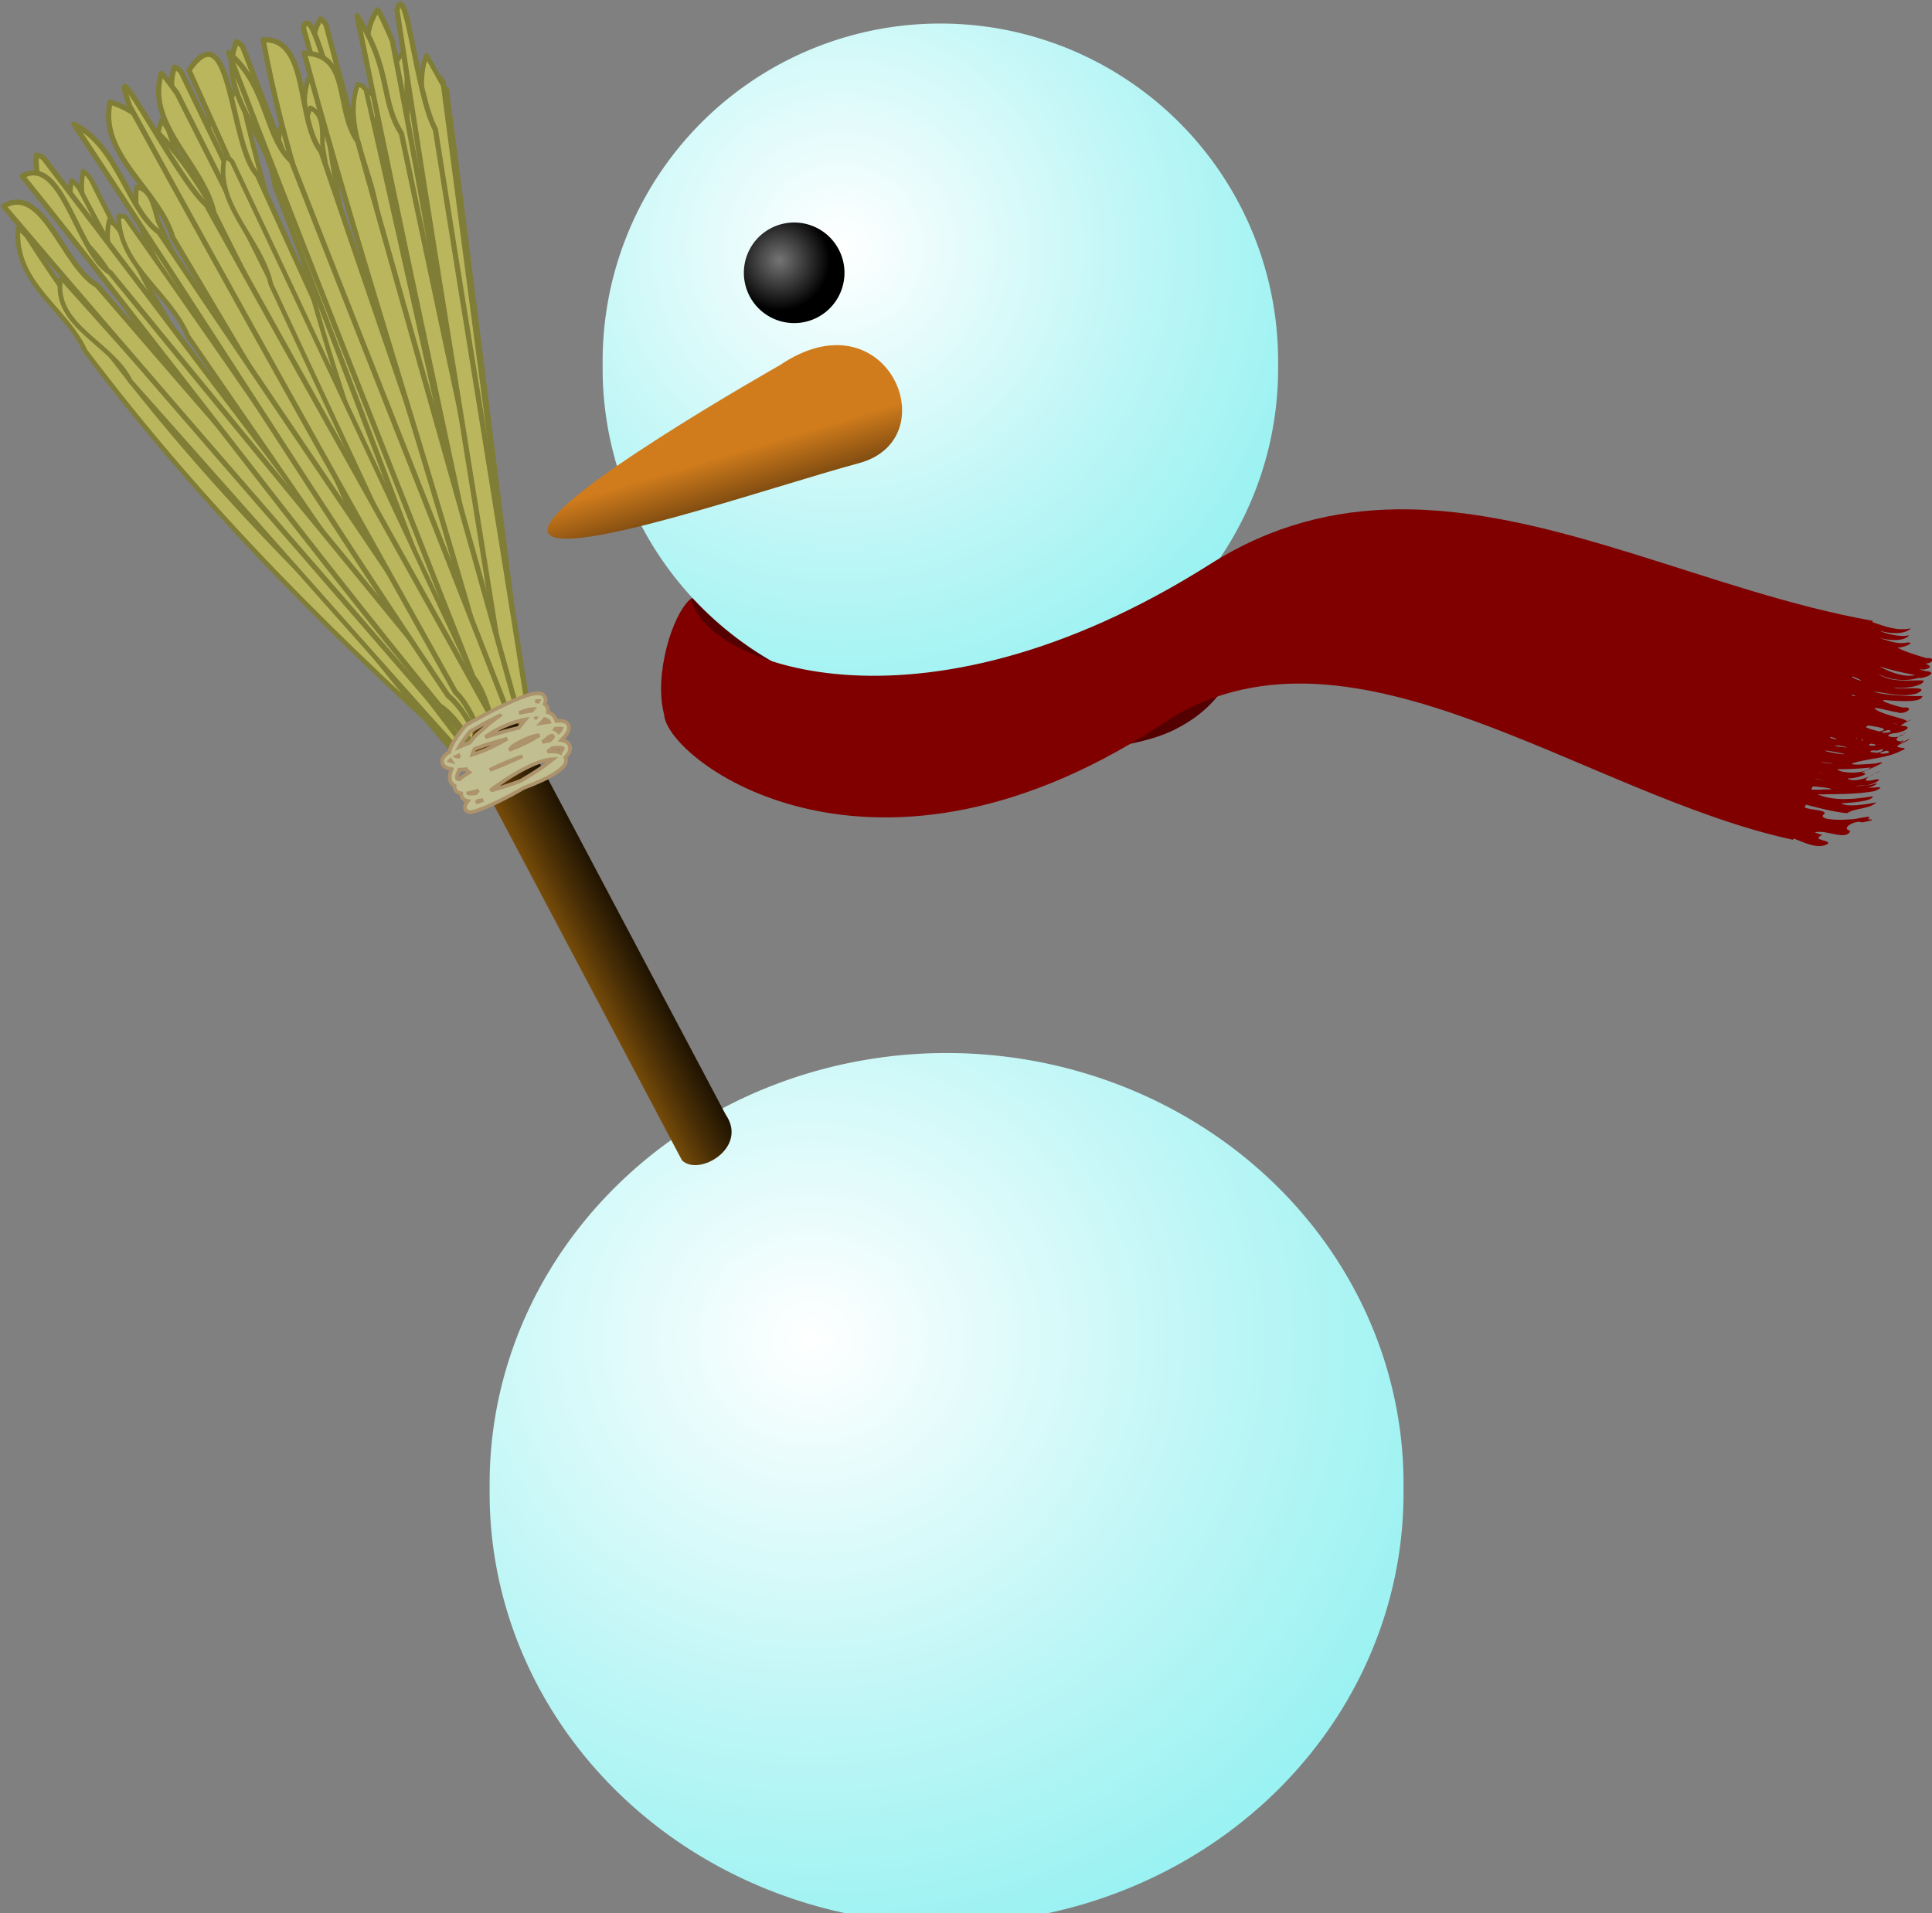 <?xml version="1.0" encoding="UTF-8" standalone="no"?>
<!-- Created with Inkscape (http://www.inkscape.org/) -->
<svg
    xmlns:inkscape="http://www.inkscape.org/namespaces/inkscape"
    xmlns:rdf="http://www.w3.org/1999/02/22-rdf-syntax-ns#"
    xmlns="http://www.w3.org/2000/svg"
    xmlns:sodipodi="http://sodipodi.sourceforge.net/DTD/sodipodi-0.dtd"
    xmlns:cc="http://web.resource.org/cc/"
    xmlns:xlink="http://www.w3.org/1999/xlink"
    xmlns:dc="http://purl.org/dc/elements/1.1/"
    xmlns:svg="http://www.w3.org/2000/svg"
    xmlns:ns1="http://sozi.baierouge.fr"
    id="svg2638"
    sodipodi:modified="true"
    viewBox="0 0 218.78 216.69"
    sodipodi:version="0.32"
    version="1.0"
    inkscape:version="0.45"
  >
  <rect x="0" y="0" width="218.78" height="216.69" fill="#808080" stroke="none"/>
  <defs
      id="defs2640"
    >
    <radialGradient
        id="radialGradient4035"
        xlink:href="#linearGradient4168"
        gradientUnits="userSpaceOnUse"
        cy="156.72"
        cx="-2551.2"
        r="48.632"
        inkscape:collect="always"
    />
    <linearGradient
        id="linearGradient4168"
      >
      <stop
          id="stop4170"
          style="stop-color:#757575"
          offset="0"
      />
      <stop
          id="stop4172"
          style="stop-color:#000000"
          offset="1"
      />
    </linearGradient
    >
    <linearGradient
        id="linearGradient4031"
        y2="383.38"
        gradientUnits="userSpaceOnUse"
        x2="-3106.7"
        gradientTransform="matrix(.51 .142 -.137 .491 -1179.9 1057)"
        y1="328.66"
        x1="-3142.5"
        inkscape:collect="always"
      >
      <stop
          id="stop4160"
          style="stop-color:#d07c1c"
          offset="0"
      />
      <stop
          id="stop4162"
          style="stop-color:#7b4910"
          offset="1"
      />
    </linearGradient
    >
    <radialGradient
        id="radialGradient4029"
        xlink:href="#linearGradient4142"
        gradientUnits="userSpaceOnUse"
        cy="186.12"
        cx="-2473.8"
        gradientTransform="matrix(1.804 0 0 1.804 1989.2 -149.66)"
        r="326.62"
        inkscape:collect="always"
    />
    <linearGradient
        id="linearGradient4025"
        y2="1046.7"
        gradientUnits="userSpaceOnUse"
        x2="-4027"
        gradientTransform="matrix(.654 -.682 .062 .118 -346.72 -1778.1)"
        y1="1046.7"
        x1="-4072.1"
        inkscape:collect="always"
      >
      <stop
          id="stop4131"
          style="stop-color:#794d09"
          offset="0"
      />
      <stop
          id="stop4137"
          style="stop-color:#4a2f06"
          offset=".5"
      />
      <stop
          id="stop4133"
          style="stop-color:#211502"
          offset="1"
      />
    </linearGradient
    >
    <linearGradient
        id="linearGradient4142"
      >
      <stop
          id="stop4144"
          style="stop-color:#ffffff"
          offset="0"
      />
      <stop
          id="stop4150"
          style="stop-color:#bdf6f6"
          offset=".5"
      />
      <stop
          id="stop4146"
          style="stop-color:#84efef"
          offset="1"
      />
    </linearGradient
    >
  </defs
  >
  <sodipodi:namedview
      id="base"
      bordercolor="#666666"
      inkscape:pageshadow="2"
      inkscape:window-y="49"
      pagecolor="#ffffff"
      inkscape:window-height="626"
      inkscape:zoom="0.35"
      inkscape:window-x="5"
      borderopacity="1.0"
      inkscape:current-layer="layer1"
      inkscape:cx="375"
      inkscape:cy="520"
      inkscape:window-width="910"
      inkscape:pageopacity="0.0"
      inkscape:document-units="px"
  />
  <g
      id="layer1"
      inkscape:label="Calque 1"
      inkscape:groupmode="layer"
      transform="translate(-107.75 -249.73)"
    >
    <g
        id="g3524"
        transform="matrix(.168 0 0 .168 667.89 170.65)"
      >
      <path
          id="path3526"
          sodipodi:nodetypes="csssc"
          style="fill-rule:evenodd;fill:#550000"
          d="m-2868.1 874.64s6-18.11 122.3 12.3 170.9-55.39 205.7-46.34c34.8 9.06 70 85.28-2 121.89-71.9 36.57-335.4 6.28-326-87.85z"
      />
      <path
          id="path3528"
          sodipodi:rx="326.61642"
          sodipodi:ry="326.61642"
          style="color:#000000;fill-rule:evenodd;fill:url(#radialGradient4029)"
          sodipodi:type="arc"
          d="m-2050.6 299.72a326.62 326.62 0 1 1 -653.2 0 326.62 326.62 0 1 1 653.2 0z"
          transform="matrix(.943 0 0 .889 -454.43 1207.8)"
          sodipodi:cy="299.72433"
          sodipodi:cx="-2377.1995"
      />
      <g
          id="g3530"
        >
        <path
            id="path3532"
            style="stroke-linejoin:round;fill-rule:evenodd;stroke:#807d36;stroke-linecap:round;stroke-width:3.147;fill:#bab65d"
            d="m-3278.1 586.15c-7.1 35.85 25.6 56.97 35.4 87.06 68.6 117.38 150.5 219.71 235.5 315.55 11.7 24.14 20.1-14.72 1.8-16.02-98.6-113.83-195.8-234.47-267.4-381.1l-2.4-3.12-2.9-2.37z"
        />
        <path
            id="path3534"
            style="stroke-linejoin:round;fill-rule:evenodd;stroke:#807d36;stroke-linecap:round;stroke-width:3.147;fill:#bab65d"
            d="m-3225.4 552.2c-11.8 33.93 18.4 59.58 24.3 90.46 53.6 125.17 122.4 237.65 195.2 344.26 8.6 25.38 22.1-11.3 3.9-15.36-84.2-126.29-165.9-258.99-218.7-413.19l-2.1-3.42-2.6-2.75z"
        />
        <path
            id="path3536"
            style="stroke-linejoin:round;fill-rule:evenodd;stroke:#807d36;stroke-linecap:round;stroke-width:3.147;fill:#bab65d"
            d="m-3175.2 529.64c-15.8 31.7 11.6 60.91 14 91.99 39.5 129.96 95.8 249.54 156.7 363.88 5.7 26.09 23.4-8.12 5.7-14.54-70.2-135.18-137.1-276.31-172.5-434.64l-1.6-3.63-2.3-3.06z"
        />
        <path
            id="path3538"
            style="stroke-linejoin:round;fill-rule:evenodd;stroke:#807d36;stroke-linecap:round;stroke-width:3.147;fill:#bab65d"
            d="m-3121.2 514.03c-19.5 28.92 4.5 61.29 3.3 92.1 24.5 132.79 67.1 257.72 114.9 378.15 2.7 26.32 24.5-4.74 7.4-13.47-54.6-142.11-105.3-289.63-122.4-449.68l-1.3-3.79-1.9-3.31z"
        />
        <path
            id="path3540"
            style="stroke-linejoin:round;fill-rule:evenodd;stroke:#807d36;stroke-linecap:round;stroke-width:3.147;fill:#bab65d"
            d="m-3062.2 505.93c-23 25.49-2.9 60.64-7.9 90.62 8.3 133.51 35.7 261.93 68.9 386.7-0.5 26.15 25.2-1.11 9.1-12.11-37.4-146.99-70.2-298.69-67.7-457.8l-0.8-3.9-1.6-3.51z"
        />
        <path
            id="path3542"
            style="stroke-linejoin:round;fill-rule:evenodd;stroke:#807d36;stroke-linecap:round;stroke-width:3.147;fill:#bab65d"
            d="m-3189.3 535.11c-14.6 32.37 13.5 60.64 16.9 91.72 43.4 128.83 103.2 246.65 167.5 359.05 6.5 25.92 23.1-9.01 5.2-14.79-74.1-132.95-145.2-271.98-185.4-429.42l-1.8-3.58-2.4-2.98z"
        />
        <path
            id="path3544"
            style="stroke-linejoin:round;fill-rule:evenodd;stroke:#807d36;stroke-linecap:round;stroke-width:3.147;fill:#bab65d"
            d="m-3286 592.34c-6.4 36.09 26.8 56.45 37.2 86.35 70.8 115.92 154.7 216.44 241.4 310.38 12.2 23.93 19.8-15.24 1.5-16.09-100.8-111.63-200.2-230.12-274.7-375.28l-2.5-3.06-2.9-2.3z"
        />
        <path
            id="path3546"
            style="stroke-linejoin:round;fill-rule:evenodd;stroke:#807d36;stroke-linecap:round;stroke-width:3.147;fill:#bab65d"
            d="m-3322 624.94c-2.7 36.99 32 53.55 45.2 82.35 81.3 108.1 173.9 199.2 268.6 283.35 14.4 22.66 17.9-17.62-0.1-16.34-110.4-100.26-220-207.58-307.8-344.61l-2.8-2.79-3.1-1.96z"
        />
        <path
            id="path3548"
            style="stroke-linejoin:round;fill-rule:evenodd;stroke:#807d36;stroke-linecap:round;stroke-width:3.112;fill:#bab65d"
            d="m-3260.5 619.18c-7.8 31.81 24.7 55.48 33.9 84.15 66.7 115.56 149.4 220.11 236.7 318.67 23.2-4.1-13.7-32.84-21.7-43.06-88.4-104.08-173.3-214.04-234.7-338.37-3.2-7.97-7-16.52-14.2-21.39z"
        />
        <path
            id="path3550"
            style="stroke-linejoin:round;fill-rule:evenodd;stroke:#807d36;stroke-linecap:round;stroke-width:3.112;fill:#bab65d"
            d="m-3175.9 565.39c-11 30.63 13.9 60.83 18.3 91.43 43.1 127.49 103.6 248.73 170.4 365.28 21-3.4-12.9-35.5-15.4-50.39-68.7-128.3-133.5-261.19-167.9-402.86l-2.4-2.35-3-1.11z"
        />
        <path
            id="path3552"
            style="stroke-linejoin:round;fill-rule:evenodd;stroke:#807d36;stroke-linecap:round;stroke-width:3.112;fill:#bab65d"
            d="m-3124.9 543.44c-13.1 29.3 7.6 62.09 8.7 93.07 28.9 131.83 75.6 259.98 129.5 384.29 23-12.6-13.4-44.24-14.7-65.42-50.6-124.99-93.9-253.95-115.3-386.22-0.5-8.65 1.5-21.14-8.2-25.72z"
        />
        <path
            id="path3554"
            style="stroke-linejoin:round;fill-rule:evenodd;stroke:#807d36;stroke-linecap:round;stroke-width:3.112;fill:#bab65d"
            d="m-3087.3 531.47c-14.1 29.62 2.9 64.72 2.4 96.8 18.6 132.83 54.9 263.75 98.7 391.73 24.2-10.4-10-45.33-9.5-66.51-40.7-129.39-73.8-261.95-84.8-395.68 0.2-8.66 3.4-21.63-6.8-26.34z"
        />
        <path
            id="path3556"
            style="stroke-linejoin:round;fill-rule:evenodd;stroke:#807d36;stroke-linecap:round;stroke-width:3.112;fill:#bab65d"
            d="m-3053 523.46c-14.8 28.97-1.4 64.78-3.7 96.81 9.3 133.99 36.3 267.59 70.9 398.93-16.1 9.9 18.8 11.9 3.3-5.4-24.9-146.04-61.7-292.13-64.3-439.26-5.3-16.85 9.6-37.03-6.2-51.08z"
        />
        <path
            id="path3558"
            style="stroke-linejoin:round;fill-rule:evenodd;stroke:#807d36;stroke-linecap:round;stroke-width:3.112;fill:#bab65d"
            d="m-3041.1 521.35c-15.4 28.57-2.8 64.74-6 96.7 6.1 134.24 30 268.6 61.5 400.95-15.4 11 19.4 11.7 5.7-4.1-4.1-63.64-25.4-125.74-32.7-189.19-16.3-99.58-26.7-200.28-22.5-299.47l-2.4-3.25-3.6-1.64z"
        />
        <path
            id="path3560"
            sodipodi:nodetypes="ccccccccc"
            style="stroke-linejoin:round;fill-rule:evenodd;stroke:#807d36;stroke-linecap:round;stroke-width:3.52;fill:#bab65d"
            d="m-2971.3 1008.5c-31.7-4-28.5-56.14-48.4-78.75-62.5-137.18-125.6-273.87-187.1-411.72 29-41.88 27.4 51.15 46.2 70.74 63 138.98 127 277.28 189.5 416.63l-0.1 1.7-0.1 1.4z"
        />
        <path
            id="path3562"
            style="stroke-linejoin:round;fill-rule:evenodd;stroke:#807d36;stroke-linecap:round;stroke-width:3.112;fill:#bab65d"
            d="m-3242 596.92c-4.5 32.97 23.5 58.79 32.8 88.95 61.9 120.83 139.4 232.44 222.7 338.03 18-19.6-24.3-39.37-31.1-59.84-80.3-107.3-154.9-220.78-210-344.35-2.7-8.39-4.2-21.3-14.4-22.79z"
        />
        <path
            id="path3564"
            style="stroke-linejoin:round;fill-rule:evenodd;stroke:#807d36;stroke-linecap:round;stroke-width:3.112;fill:#bab65d"
            d="m-3143 550.33c-11.7 30.97 10.3 63.81 13.1 95.7 33.8 129.43 85.1 254.33 143 375.17 20.8-6-13.6-38.14-14.3-55.25-57.3-133.07-112.2-269.4-136.1-411.86l-2.5-2.57-3.2-1.19z"
        />
        <path
            id="path3566"
            style="stroke-linejoin:round;fill-rule:evenodd;stroke:#807d36;stroke-linecap:round;stroke-width:3.112;fill:#bab65d"
            d="m-3293.4 659.28c-4.6 31.58 34.9 42.9 47 68.3 87.1 98.02 173.6 196.6 261.5 293.82 11.3-28.14-31.5-40.51-41.6-63.96-88.3-99.03-175.9-198.84-264.5-297.47l-1.3-0.37-1.1-0.32z"
        />
        <path
            id="path3568"
            style="stroke-linejoin:round;fill-rule:evenodd;stroke:#807d36;stroke-linecap:round;stroke-width:3.112;fill:#bab65d"
            d="m-3265.7 633.83c-5.9 30.9 31.8 45.69 42.2 71.94 79.4 105 158.3 210.51 238.6 314.83 13.7-26.69-28.3-42.96-36.5-67.06-80.8-105.99-160.3-213.42-241.7-318.69-0.7-0.75-1.8-0.67-2.6-1.02z"
        />
        <path
            id="path3570"
            sodipodi:nodetypes="ccccc"
            style="stroke-linejoin:round;fill-rule:evenodd;stroke:#807d36;stroke-linecap:round;stroke-width:3.509;fill:#bab65d"
            d="m-3260 539.52c-7.7 36.16 32.7 58.75 42.3 91.36 75.8 127.39 150.8 255.26 227.6 382.02 18.4-27.98-26.6-52.17-33-80.31-83.2-63.28-143.2-365.57-236.9-393.07z"
        />
        <path
            id="path3572"
            style="stroke-linejoin:round;fill-rule:evenodd;stroke:#807d36;stroke-linecap:round;stroke-width:3.509;fill:#bab65d"
            d="m-3216.6 515.96c-11.1 34.78 27.3 61.49 33.9 94.69 64.2 133.88 127.5 268.16 192.7 401.45 21.2-25.46-21.8-54.27-25.5-82.7-65.8-136.65-130.6-273.78-196.6-410.29-1.3-1.59-2.7-2.53-4.5-3.15z"
        />
        <path
            id="path3574"
            style="stroke-linejoin:round;fill-rule:evenodd;stroke:#807d36;stroke-linecap:round;stroke-width:3.509;fill:#bab65d"
            d="m-3174.7 498.87c-14.1 33.2 22.1 63.45 25.9 96.88 52.9 138.63 105 277.56 159.1 415.75 23.4-23.03-17.3-55.81-18.6-84.25-54.3-141.52-107.6-283.42-162.2-424.82-1.1-1.69-2.5-2.77-4.2-3.56z"
        />
        <path
            id="path3576"
            style="stroke-linejoin:round;fill-rule:evenodd;stroke:#807d36;stroke-linecap:round;stroke-width:3.509;fill:#bab65d"
            d="m-3118.2 483.42c-17.9 30.74 15.2 65.16 15.3 98.47 37.7 142.97 74.6 286.14 113.5 428.81 26.1-19.53-11.1-57.02-9.3-85.1-38.8-146-76.6-292.23-115.7-438.15-0.9-1.8-2.2-3.04-3.8-4.03z"
        />
        <path
            id="path3578"
            sodipodi:nodetypes="cccccc"
            style="stroke-linejoin:round;fill-rule:evenodd;stroke:#807d36;stroke-linecap:round;stroke-width:3.509;fill:#bab65d"
            d="m-3079.7 477.38c-20.2 28.87 10.5 65.79 8.1 98.75 27.4 144.72 53.9 289.56 82.5 434.07 27.7-17.04-7-57.36-3.1-84.99-28.2-147.8-48.9-279.29-77.5-427.05-0.8-1.86-8.4-19.65-10-20.78z"
        />
        <path
            id="path3580"
            style="stroke-linejoin:round;fill-rule:evenodd;stroke:#807d36;stroke-linecap:round;stroke-width:3.509;fill:#bab65d"
            d="m-3309.6 575.37c-3.4 37.35 38.8 54.53 52 85.95 89.1 117.57 177.4 235.72 267.4 352.48 14.8-30.58-32.2-48.72-41.7-76.1-91.1-119.93-181.4-240.57-272.8-360.27-1.5-1.29-3.1-1.87-4.9-2.06z"
        />
        <path
            id="path3582"
            sodipodi:nodetypes="cccccc"
            style="stroke-linejoin:round;fill-rule:evenodd;stroke:#807d36;stroke-linecap:round;stroke-width:3.509;fill:#bab65d"
            d="m-3225.5 520.29c-10.4 35.08 28.4 60.98 35.6 94.09 66.6 132.69 132.3 265.79 199.9 397.92 20.6-26.03-22.8-53.94-27.1-82.33-68.2-135.43-129.2-261.07-197.7-396.34-1.3-1.57-8.9-12.76-10.7-13.34z"
        />
        <path
            id="path3584"
            style="stroke-linejoin:round;fill-rule:evenodd;stroke:#807d36;stroke-linecap:round;stroke-width:3.112;fill:#bab65d"
            d="m-3182.7 576.67c-7.5 31.68 24.7 55.76 31.1 85.65 55.5 118.68 110.4 237.69 166.9 355.88 19.4-22-18.9-48.19-21.8-73.29-57.3-121.64-113.6-243.73-171.2-365.2-1.4-1.82-2.9-2.62-5-3.04z"
        />
        <path
            id="path3586"
            style="stroke-linejoin:round;fill-rule:evenodd;stroke:#807d36;stroke-linecap:round;stroke-width:3.112;fill:#bab65d"
            d="m-3254.2 616.33c0.4 33.97 34.5 51.88 46.7 81.07 74.4 107.65 148.1 215.81 223.3 322.8 14.8-26.16-26.9-44.62-34.1-69.29-77.3-111.13-153-223.53-231.3-333.93-1.5-0.86-3.1-0.48-4.6-0.65z"
        />
        <path
            id="path3588"
            style="stroke-linejoin:round;fill-rule:evenodd;stroke:#807d36;stroke-linecap:round;stroke-width:3.112;fill:#bab65d"
            d="m-3093 527.47c-11.1 30.5 12.6 61.64 13.5 92.96 28.9 128.62 56.8 257.4 86.7 385.87 24.2-16.36-8.3-51.55-5.5-76.56-29.9-132.91-59-265.96-89.3-398.81l-2.4-2.35-3-1.11z"
        />
        <path
            id="path3590"
            style="stroke-linejoin:round;fill-rule:evenodd;stroke:#807d36;stroke-linecap:round;stroke-width:3.112;fill:#bab65d"
            d="m-3038.7 527c-12.6 30.05 7 63.98 5.5 95.78 16.6 130.7 32.2 261.44 49.8 392.12 25.7-13.3-3.1-51.65 1.9-75.91-17.3-136.01-33.8-272.07-51.6-408.05l-2.5-2.65-3.1-1.29z"
        />
        <path
            id="path3592"
            sodipodi:nodetypes="cccccc"
            style="stroke-linejoin:round;fill-rule:evenodd;stroke:#807d36;stroke-linecap:round;stroke-width:3.112;fill:#bab65d"
            d="m-3046.6 508.14c-12.6 30.04 15 82.82 13.5 114.63 16.5 130.7 32.2 261.45 49.7 392.13 25.7-13.3-3.1-51.65 2-75.91l-54-410.72-11.2-20.13z"
        />
        <path
            id="path3594"
            style="stroke-linejoin:round;fill-rule:evenodd;stroke:#807d36;stroke-linecap:round;stroke-width:3.52;fill:#bab65d"
            d="m-2972.1 1008.9c-30.3 7-42.6-45.14-67.5-60.44-97.4-112.81-195.4-224.9-292.2-338.71 26.8-15.81 40.2 40.64 63.1 53.39 98.5 114.39 197.7 227.77 295.8 342.66l0.4 1.7 0.4 1.4z"
        />
        <path
            id="path3596"
            sodipodi:nodetypes="ccccccccc"
            style="stroke-linejoin:round;fill-rule:evenodd;stroke:#807d36;stroke-linecap:round;stroke-width:3.52;fill:#bab65d"
            d="m-2972 1008.9c-30.6 5.9-41.5-46.43-66-62.49-94.6-115.6-187.4-240.41-281.2-356.99 27.3-14.9 36.8 51.72 59.4 65.17 95.6 117.21 191.9 233.44 287.1 351.11l0.3 1.7 0.4 1.5z"
        />
        <path
            id="path3598"
            sodipodi:nodetypes="ccccccccc"
            style="stroke-linejoin:round;fill-rule:evenodd;stroke:#807d36;stroke-linecap:round;stroke-width:3.52;fill:#bab65d"
            d="m-2971.8 1008.7c-31.2 2.5-37.2-50.35-60.3-68.92-83.9-124.5-169-259.94-252.2-385.32 30.2 15.19 35.9 57.16 57.4 72.96 84.8 126.19 170.4 251.49 254.7 378.18l0.2 1.7 0.2 1.4z"
        />
        <path
            id="path3600"
            sodipodi:nodetypes="ccccccccc"
            style="stroke-linejoin:round;fill-rule:evenodd;stroke:#807d36;stroke-linecap:round;stroke-width:3.52;fill:#bab65d"
            d="m-2971 1008.4c-31.4-7.7-22.8-58.64-40.4-83.29-48.6-142.48-119.6-285.5-145.4-427.58 31.4-1.53 22.2 53.63 39 75.17 48.9 144.32 98.9 288.08 147.3 432.7l-0.3 1.6-0.2 1.4z"
        />
        <path
            id="path3602"
            sodipodi:nodetypes="ccccccccc"
            style="stroke-linejoin:round;fill-rule:evenodd;stroke:#807d36;stroke-linecap:round;stroke-width:3.52;fill:#bab65d"
            d="m-2972.8 1011.6c-31.6-0.9-32.9-53.56-54.4-74.3-73.3-131.58-147.2-262.6-219.5-394.96-17.3-48.29 31.4 48.65 51.6 66.47 73.9 133.34 148.7 265.89 222.2 399.59v1.7 0.1l0.1 1.4z"
        />
        <path
            id="path3604"
            sodipodi:nodetypes="ccccccccc"
            style="stroke-linejoin:round;fill-rule:evenodd;stroke:#807d36;stroke-linecap:round;stroke-width:3.52;fill:#bab65d"
            d="m-2970.8 1008.4c-31.1-9.72-19.7-59.69-36.1-85.29-41-144.55-82.9-288.76-122.8-433.77 6.6-19.09 19.5 54.66 35.2 77.12 41.2 146.39 83.6 292.3 124.3 438.94l-0.3 1.6-0.3 1.4z"
        />
        <path
            id="path3606"
            sodipodi:nodetypes="ccccccccc"
            style="stroke-linejoin:round;fill-rule:evenodd;stroke:#807d36;stroke-linecap:round;stroke-width:3.52;fill:#bab65d"
            d="m-2970.6 1008.4c-30.6-12.22-15.6-60.75-30.2-87.45-31-146.5-62.8-292.73-92.7-439.6 23.6 36.82 15.5 56.7 29.9 79.26 31.1 148.35 63.3 296.32 93.9 444.89l-0.5 1.5-0.4 1.4z"
        />
        <path
            id="path3608"
            sodipodi:nodetypes="ccccccccc"
            style="stroke-linejoin:round;fill-rule:evenodd;stroke:#807d36;stroke-linecap:round;stroke-width:3.52;fill:#bab65d"
            d="m-2970.5 1008.4c-30-13.99-12.4-61.28-25.8-88.69-23.5-147.39-47.9-294.55-70.3-442.24 6.3-22.27 12.9 56.3 25.9 80.54 23.6 149.22 48.3 298.14 71.3 447.49l-0.6 1.6-0.5 1.3z"
        />
        <path
            id="path3610"
            sodipodi:nodetypes="ccccccccc"
            style="stroke-linejoin:round;fill-rule:evenodd;stroke:#807d36;stroke-linecap:round;stroke-width:3.52;fill:#bab65d"
            d="m-2970.8 1008.4c-31.1-9.84-19.5-59.76-35.8-85.42-40.5-144.66-83.1-271.33-122.5-416.46 31.7 0.63 20.5 37.06 36.1 59.58 40.8 146.51 82.7 292.55 122.8 439.3l-0.3 1.6-0.3 1.4z"
        />
        <path
            id="path3612"
            sodipodi:nodetypes="ccccccccc"
            style="stroke-linejoin:round;fill-rule:evenodd;stroke:#807d36;stroke-linecap:round;stroke-width:3.52;fill:#bab65d"
            d="m-2971.2 1008.4c-31.5-6-25.4-57.54-44.1-81.3-55-140.26-110.8-280.09-164.8-420.96 26.5 22.44 24.1 56.11 42.4 73.26 55.5 142.09 112 283.56 166.9 426l-0.2 1.6-0.2 1.4z"
        />
      </g
      >
      <path
          id="path3614"
          sodipodi:nodetypes="ccccc"
          style="color:#000000;fill:url(#linearGradient4025)"
          d="m-2983.6 960.35l138.6 261.85c15.4 22.4-18.2 42-29.5 30.8l-138.6-261.87c-16.8-35.09 21.1-44.6 29.5-30.78z"
      />
      <path
          id="path3616"
          style="fill-rule:evenodd;stroke:#ac936c;stroke-width:2.48;fill:#c1be91"
          d="m-2979.6 939.77c-3 1.01-6.3 2.42-9.9 3.99-7 3.14-14.6 7.02-20.4 10.16-2.9 1.57-5.4 2.95-7.2 3.95-0.8 0.5-1.6 0.91-2 1.2-0.3 0.14-0.5 0.26-0.6 0.35-0.1 0.05-0.2 0.08-0.2 0.12-0.1 0.02-0.1 0.05-0.2 0.09 0 0.04 0.1-0.16-0.5 0.46-5.7 6.93-8.9 11.98-10.3 16.11-0.1 0.5-0.2 0.98-0.3 1.47-2.1 1.29-3.7 2.44-4.6 4.52-0.5 1.12-0.5 2.83 0.2 4 0.7 1.16 1.6 1.75 2.7 2.22 0.9 0.41 2 0.66 3.1 0.86-0.6 1.52-1 3-1.2 4.4-0.1 1.52 0 3.09 0.7 4.49 0.6 1.07 1.5 1.81 2.6 2.34 0 0.1-0.1 0.1-0.1 0.1-0.2 1.4 0.6 3.3 1.7 4 0.8 0.6 1.8 0.8 2.8 1v0.2c0 1.2 0.4 2.5 1.3 3.4 0.9 1 2 1.4 3.2 1.6-0.4 0.5-0.8 1-1.1 1.5-0.5 0.9-1.2 1.9-0.7 3.7 0.3 0.8 1 1.6 1.6 1.9 0.7 0.3 1.2 0.3 1.8 0.4 1 0 2.1-0.3 3.4-0.7 7.8-2.4 20.6-8.7 32.7-15.7 1.7-0.7 3.5-1.3 5.1-1.97 8-3.25 14.9-6.7 19.1-10.08 2.2-1.69 3.9-3.23 4.3-5.92 0.1-0.82-0.1-1.67-0.5-2.46 1.8-1.94 3.1-3.72 3.2-6.2 0-1.29-0.5-2.75-1.4-3.65-0.9-0.91-2-1.39-3.2-1.69-0.4-0.1-0.9-0.16-1.3-0.22 0.8-0.84 1.7-1.68 2.4-2.46 0.9-1.14 1.7-2.23 2.2-3.41s0.8-2.67 0.2-4.17c-0.5-1.51-1.9-2.34-3.2-2.69-1.2-0.34-2.6-0.38-4.3-0.24-0.2 0.01-0.5 0.05-0.6 0.07-0.6-2.34-2.2-4.17-4.1-5.25-0.5-0.3-1.1-0.46-1.7-0.67 0.2-1.37 0.1-2.86-0.7-4.06-0.4-0.56-0.9-0.99-1.4-1.37 0.4-0.96 0.6-1.91 0.6-2.94-0.1-1.39-0.9-2.92-2-3.6-1.1-0.67-2.2-0.79-3.3-0.79-2.2 0.01-4.9 0.63-7.9 1.64zm6.2 3.8c0.6-0.12 1.3-0.26 1.7-0.27 0.2 0 0.1 0.01 0.3 0.02-0.1 0.15-0.1 0.21-0.2 0.45-0.6-0.09-1.2-0.18-1.8-0.2zm-23.8 9.5c-4.5 3.15-8.9 6.8-13 10.71-2.7 2.14-5.1 4.46-6.8 7.02l-0.6 0.66c-2.5 0.94-5 1.88-7 2.81 1.5-2.7 3.8-6.17 7.4-10.46 0.1-0.06 0.2-0.11 0.3-0.2 0.5-0.27 1.2-0.67 2.1-1.17 1.7-0.98 4.1-2.34 7-3.9 3.2-1.69 6.8-3.58 10.6-5.47zm16.5-3.09c2.2-0.71 4.1-1.09 6-1.19-0.3 0.39-0.6 0.74-0.9 1.13-2.7 0.26-5.7 0.79-8.7 1.57 1.2-0.54 2.5-1.13 3.6-1.51zm-6 7.5c2.3-0.71 4.5-1.24 6.7-1.67-1.6 2-3 3.79-4.5 5.57-7.6 1.83-15.3 4.03-22.5 6.36 0.9-0.72 1.8-1.44 2.9-2.12 5.1-3.37 11.3-6.23 17.4-8.14zm13.5-2.55c0-0.01 0.1 0 0.1 0-0.1 0.17-0.3 0.34-0.5 0.52 0.1-0.17 0.3-0.35 0.4-0.52zm6.2 0.58c0.6 0.18 1.2 0.39 1.6 0.63 0.7 0.39 1.1 0.78 1.3 1.23-1.6 0.22-3.4 0.49-5.2 0.8 0.9-0.89 1.6-1.77 2.3-2.66zm-41.9 18.18c5.2-1.76 10.9-3.41 16.7-4.96-3.6 2.1-7.3 4.12-11 5.85-4.5 2.15-8.8 3.81-12.6 4.96 0.3-0.96 0.6-1.98 1.1-3.03 0.1-0.28 0.3-0.56 0.5-0.84 1.8-0.67 3.3-1.33 5.3-1.98zm-15.4 6.04c-0.3 0.43-0.6 0.85-0.9 1.27-0.3-0.04-0.6-0.07-0.8-0.14-0.1-0.05-0.2-0.09-0.3-0.13 0.7-0.33 1.3-0.66 2-1zm-6.2 3.69c0.1 0.17 0.3 0.31 0.4 0.46-0.2-0.06-0.5-0.12-0.7-0.19 0.1-0.09 0.2-0.15 0.3-0.27zm55.5-16.18c1.5-0.45 3-0.76 4.4-0.94-5.1 3.5-12.4 7.05-20.3 10.05 0.8-0.81 1.6-1.69 2.4-2.58 1.2-0.78 2.4-1.57 3.7-2.25 3.3-1.89 6.7-3.35 9.8-4.28zm15.2-5.13c0.5-0.05 1.2-0.18 1.6-0.21 1.2-0.1 1.9 0 2.4 0.09-0.2 0.46-0.6 1.03-1.2 1.8-0.1 0.17-0.4 0.4-0.6 0.58-0.4-0.53-0.9-0.99-1.4-1.34-0.3-0.19-0.6-0.35-1-0.51 0.1-0.13 0.1-0.28 0.2-0.41zm-3.6 4.66c1 0.25 1.7 0.5 2 0.71v0.01c-0.2 0.33-0.7 1.2-2 2.28 0 0.06-0.1 0.13-0.2 0.18-1.6 0.25-3.3 0.62-5 1.05 0.2-0.12 0.4-0.23 0.5-0.34 1.9-1.26 3.4-2.56 4.7-3.89zm-61.1 22.88c1.5-0.05 2.9-0.13 4.5-0.32 0.5 0.86 1.3 1.6 2.1 2.12-2 1.22-3.8 2.42-5.3 3.54-0.5 0.39-0.9 0.78-1.3 1.17-0.4-0.02-0.8-0.06-1-0.13-0.5-0.16-0.6-0.27-0.6-0.41-0.1-0.14-0.2-0.52-0.1-1.31 0.1-1.06 0.8-2.76 1.7-4.66zm42.5-9.16c-6.5 3.06-13.9 6.23-22 9.35 1.2-0.59 2.2-1.17 3.4-1.75 6-2.75 12.4-5.37 18.6-7.6zm20.2-5.4c2.7-0.35 4.9-0.44 6.2-0.13 0.6 0.14 0.7 0.25 0.8 0.33-0.1 0.3-0.6 1.39-1.9 2.84v0.05c-0.1-0.04-0.2-0.09-0.3-0.13-2.4-0.89-5.1-0.94-8.1-0.46 1.2-0.84 2.3-1.68 3.3-2.5zm-8.4 9.29c3.4-1.14 6.4-1.75 8.7-1.81-3.1 2.55-6.9 5.36-11.3 8.21-3.3 2.15-6.8 4.3-10.4 6.4-6.2 2.32-12.6 4.52-18.4 6.02-0.7 0.2-1.3 0.3-2 0.5 1.6-1.3 3.3-2.5 5.1-3.79 7.1-5.04 15.4-10.07 22.9-13.41 1.8-0.83 3.6-1.54 5.4-2.12zm-48.4 21.12c2.2-0.4 4.5-1 7-1.9-0.8 0.7-1.5 1.3-2.2 2-1.8 0.2-3.4 0.3-4.3 0.1-0.5 0-0.5-0.1-0.5-0.1v-0.1zm6.7 5.1c1.1-0.1 2.2-0.3 3.4-0.5-1.7 0.7-3.3 1.3-4.7 1.8l1.3-1.3z"
      />
      <path
          id="path3618"
          sodipodi:rx="326.61642"
          sodipodi:ry="326.61642"
          style="color:#000000;fill-rule:evenodd;fill:url(#radialGradient4029)"
          sodipodi:type="arc"
          d="m-2050.6 299.72a326.62 326.62 0 1 1 -653.2 0 326.62 326.62 0 1 1 653.2 0z"
          transform="matrix(.636 0 0 .624 -1182.4 885.47)"
          sodipodi:cy="299.72433"
          sodipodi:cx="-2377.1995"
      />
      <path
          id="path3620"
          sodipodi:rx="326.61642"
          sodipodi:ry="326.61642"
          style="fill-rule:evenodd;color:#000000;fill:url(#radialGradient4029)"
          sodipodi:type="arc"
          d="m-2050.6 299.72a326.62 326.62 0 1 1 -653.2 0 326.62 326.62 0 1 1 653.2 0z"
          transform="matrix(.697 0 0 .697 -1043.4 507.85)"
          sodipodi:cy="299.72433"
          sodipodi:cx="-2377.1995"
      />
      <path
          id="path3622"
          sodipodi:nodetypes="czzc"
          style="fill-rule:evenodd;fill:url(#linearGradient4031)"
          d="m-2808.5 716.92s-164.8 93.22-156.4 112.74c8 18.91 149.4-30.46 209.7-46.68 60.4-16.22 19-115.06-53.3-66.06z"
      />
      <path
          id="path3624"
          sodipodi:rx="48.632217"
          sodipodi:ry="48.632217"
          style="color:#000000;fill-rule:evenodd;fill:url(#radialGradient4035)"
          sodipodi:type="arc"
          d="m-2488.3 168.88a48.632 48.632 0 1 1 -97.3 0 48.632 48.632 0 1 1 97.3 0z"
          transform="matrix(.697 0 0 .697 -1030.6 536.93)"
          sodipodi:cy="168.87688"
          sodipodi:cx="-2536.9807"
      />
      <path
          id="path3626"
          sodipodi:rx="48.632217"
          sodipodi:ry="48.632217"
          style="fill-rule:evenodd;color:#000000;fill:url(#radialGradient4035)"
          sodipodi:type="arc"
          d="m-2488.3 168.88a48.632 48.632 0 1 1 -97.3 0 48.632 48.632 0 1 1 97.3 0z"
          transform="matrix(.697 0 0 .697 -947.02 536.93)"
          sodipodi:cy="168.87688"
          sodipodi:cx="-2536.9807"
      />
      <path
          id="path3628"
          style="fill:#800000"
          d="m-2392.1 814.1c-42.6 0.46-84.7 10.58-126.2 36.85-199.3 126.24-343.9 65-349.9 23.15-12.9 10.22-25.4 52.24-18.3 78.36 1.4 30.72 142 138.04 341.6 2.42 124.1-74.78 279.1 51.72 419.3 82.02l0.4-0.9c7.4 2.8 15.7 7.3 22.7 3.9 3.9-2.9-11.9-2.4-3.4-6.2-4.4-1.6-7.8-2.2-0.6-2.1 5.8 0.1 17.7 5.4 19.5-0.8-7.2-1.5 4.1-7.7 7.8-5.6 4.7-0.9 10.7-1.9 3.9-2.2 5.9-3.8-9.1 0.6-11.8 0.1-5.1 0.6-20.3 0.7-18.3-2.8 5.2-3.4-8.1-3.4-12.3-5.1l0.8-2c9.1 2.4 18.3 4.8 27.7 5.8 6.1-3.9 14.3-2.4 19.9-7.3-7.3 1.3-19 3.4-23.9 0.7 6-0.5 20.8-1.2 21.5-4.8-12.4 1.9-25.5 3.5-37.4-1.3 12.8-0.2 25.8 0.1 38.5-2.2 10.4-4.57-3.2-1.6-4.2-2.4 3.6-0.5 9.4-4.4 2.2-1.96-5.2 1.16-17.7 1.06-5.7 0.46 5.1 0.9 17.9-6.51 5.4-3.27-5.5 0.63-4.1-0.92-1.2-2.7-5.5 2.4-12.8 3.64-14.7 1.09 2.7 1.07 17.8-3.13 9.4-3.73 5.4-2.49 21.7-9 9.4-6.13-4.3 0.34-17.4 1.54-15.7-0.07 10.9-3.54 23.1-3.17 33.3-8.66 7.9-2.88-9-0.62-0.2-4.66 4.4-1.75 9.4-5.39 1.8-1.39-7.4 3.92 4.2-3.16-2.3-0.11-3.9-0.47-3.1-1.83-1.2-3.2-4.8 1.18-11.4-0.86-3.3-2.35 4.6 0.14 15.6-4.75 4.6-5.01 2.1-2.31 13.8-6.96 4-2.96 0.2-1.78-14.8-3.94-20.5-7.81-5.2-3.39 11.1 1.58 14.3 1.7 4.4 2.09 13.1-3.79 3.5-3.25-4.6-0.83-21.5-6.32-8.5-4.68 6.3 0.37 21.5 1.58 21.8-3.02-9.9 0.24-28.5-0.74-32.6-3.11 9.5 1.23 19.6 4.16 29 1.32 11.9-6.06-15.2-1.87-15.1-3.98 5.6 1.11 19.9-0.91 19.6-4.74-10.4-0.29-21.9 1.7-31-4.6 8.3 4.42 18.7 5.49 27.5 2.88 3.8 0.7 14.4-3.96 4.6-4.62-5.4-1.55-5.9-0.94-0.5-1.06 5.8-1.28 3.3-3.02 0.5-3.88 4.2-0.2 8.2-3.99 0.6-3.81-5.6-1.57-18.5-5.69-19.1-7.2 4.4 0.5 14-4.62 4.3-2.98-5.3 0.82-14.8-2.6-16.7-3.6 5.9 2.18 17.2 2.72 20-1.69-5.7 2.07-18.5-1.9-19.7-2.88 6.7 1.84 16 2.82 21-1.67-9 1.94-17.7-1.26-26.1-4.22l0.3-0.88c-107.9-19.05-215.5-76.31-320.3-75.17zm337.8 153.27c1.4-0.33 2.6-0.92 3.3-1.85-1.1 0.56-2.3 1.19-3.3 1.85zm3.3-1.85c1.3-0.63 2.4-1.1 3-1.33-0.5 0.19-1.3 0.5-2.8 1.02 0 0.11-0.1 0.21-0.2 0.31zm-23.1 28.71c1.4-0.6 2.7-1.28 3.7-1.98-1.2 0.64-2.6 1.31-3.7 1.98zm3.7-1.98c4.2-2.11 7.8-3.53 0.8-0.59-0.2 0.2-0.5 0.4-0.8 0.59zm3-72.26c7.9 2.43 16 4.46 24.1 5.81-6.7 1.81-16.1-1.54-22.9-5.18l-1.2-0.63zm-18.1 6.81c3.1 1.15 5.6 2.19 5.8 2.85-1.8-0.28-3.9-1.2-6-2.24l0.2-0.61zm-1.2 12.06c5.1 0.9 3 2.3 0 0zm27.8 19.39c6.1 1.06 3.4 1.14 0 0zm-15.3 1.63c3 0.62 16 2.13 6.7 3.99-2-0.63-13.5-2.99-6.7-3.99zm12.8 2.94c7.5 2.11-11.9 2.88-0.8 0.31l0.5-0.2 0.3-0.11zm-38.9 4.66c4.1 1.06 7.1 2.85 0.1 0.8-0.1-0.02-0.2-0.06-0.3-0.08l0.2-0.72zm17.9 0.96c0.5 0.05-0.6 0.61-1.1 0.17 0.6-0.15 0.9-0.19 1.1-0.17zm2.5 0.93c3.6 0.34 0.4 1.08 0 0zm6.9 2.7c9.7 1.57-5.9 2.18 0 0zm-22.2 1.26c4.1 0.53 10.1 1.94 2 0.92-1-0.06-7.5-0.63-2-0.92zm30.3 2.38c0 2.54-6.6 3.05-5.9 2.06-2.9 0.97-4.6-1.63 1.8-1.04-0.1 0.12-0.3 0.21-0.4 0.3 0.6-0.21 1.3-0.45 2.2-0.71l1.2-0.27 1.1-0.34zm-4.5 1.32c-0.8 0.31-1.2 0.55-1.4 0.74 0.5-0.15 0.9-0.39 1.4-0.74zm-34.2-0.3c6.5 0.77 19.7 3.53 7.9 2.09-2.7-0.43-5.4-1.04-8.1-1.74l0.2-0.35zm41 0c7.6 2.3-11.9 3.15-0.8 0.35l0.5-0.22 0.3-0.13zm-43.8 7.62c2.8 0.47 5.5 0.88 8.3 1.17-2.7 0.15-5.5-0.37-8.4-1l0.1-0.17zm33.2 3.81c-5.3 5.33-21.8 3.44-22.5 1.19 7.5 0.01 15-0.39 22.5-1.19zm-35.8 3.2c3.9 0.77 5.8 1.78 0 0zm-1.5 4.17c4 1.13 8.6 2.52 1.5 0.61-0.5-0.15-1-0.29-1.5-0.45v-0.16zm-0.7 5.47c1.3 0 2.3 0.1 2.9 0.3 4.3 0.1 14 2 4.5 1.6-3.2 0.3-6.3 0.3-9.4 0.2l0.7-2c0.5-0.1 0.9-0.1 1.3-0.1z"
      />
    </g
    >
  </g
  >
</svg
>
